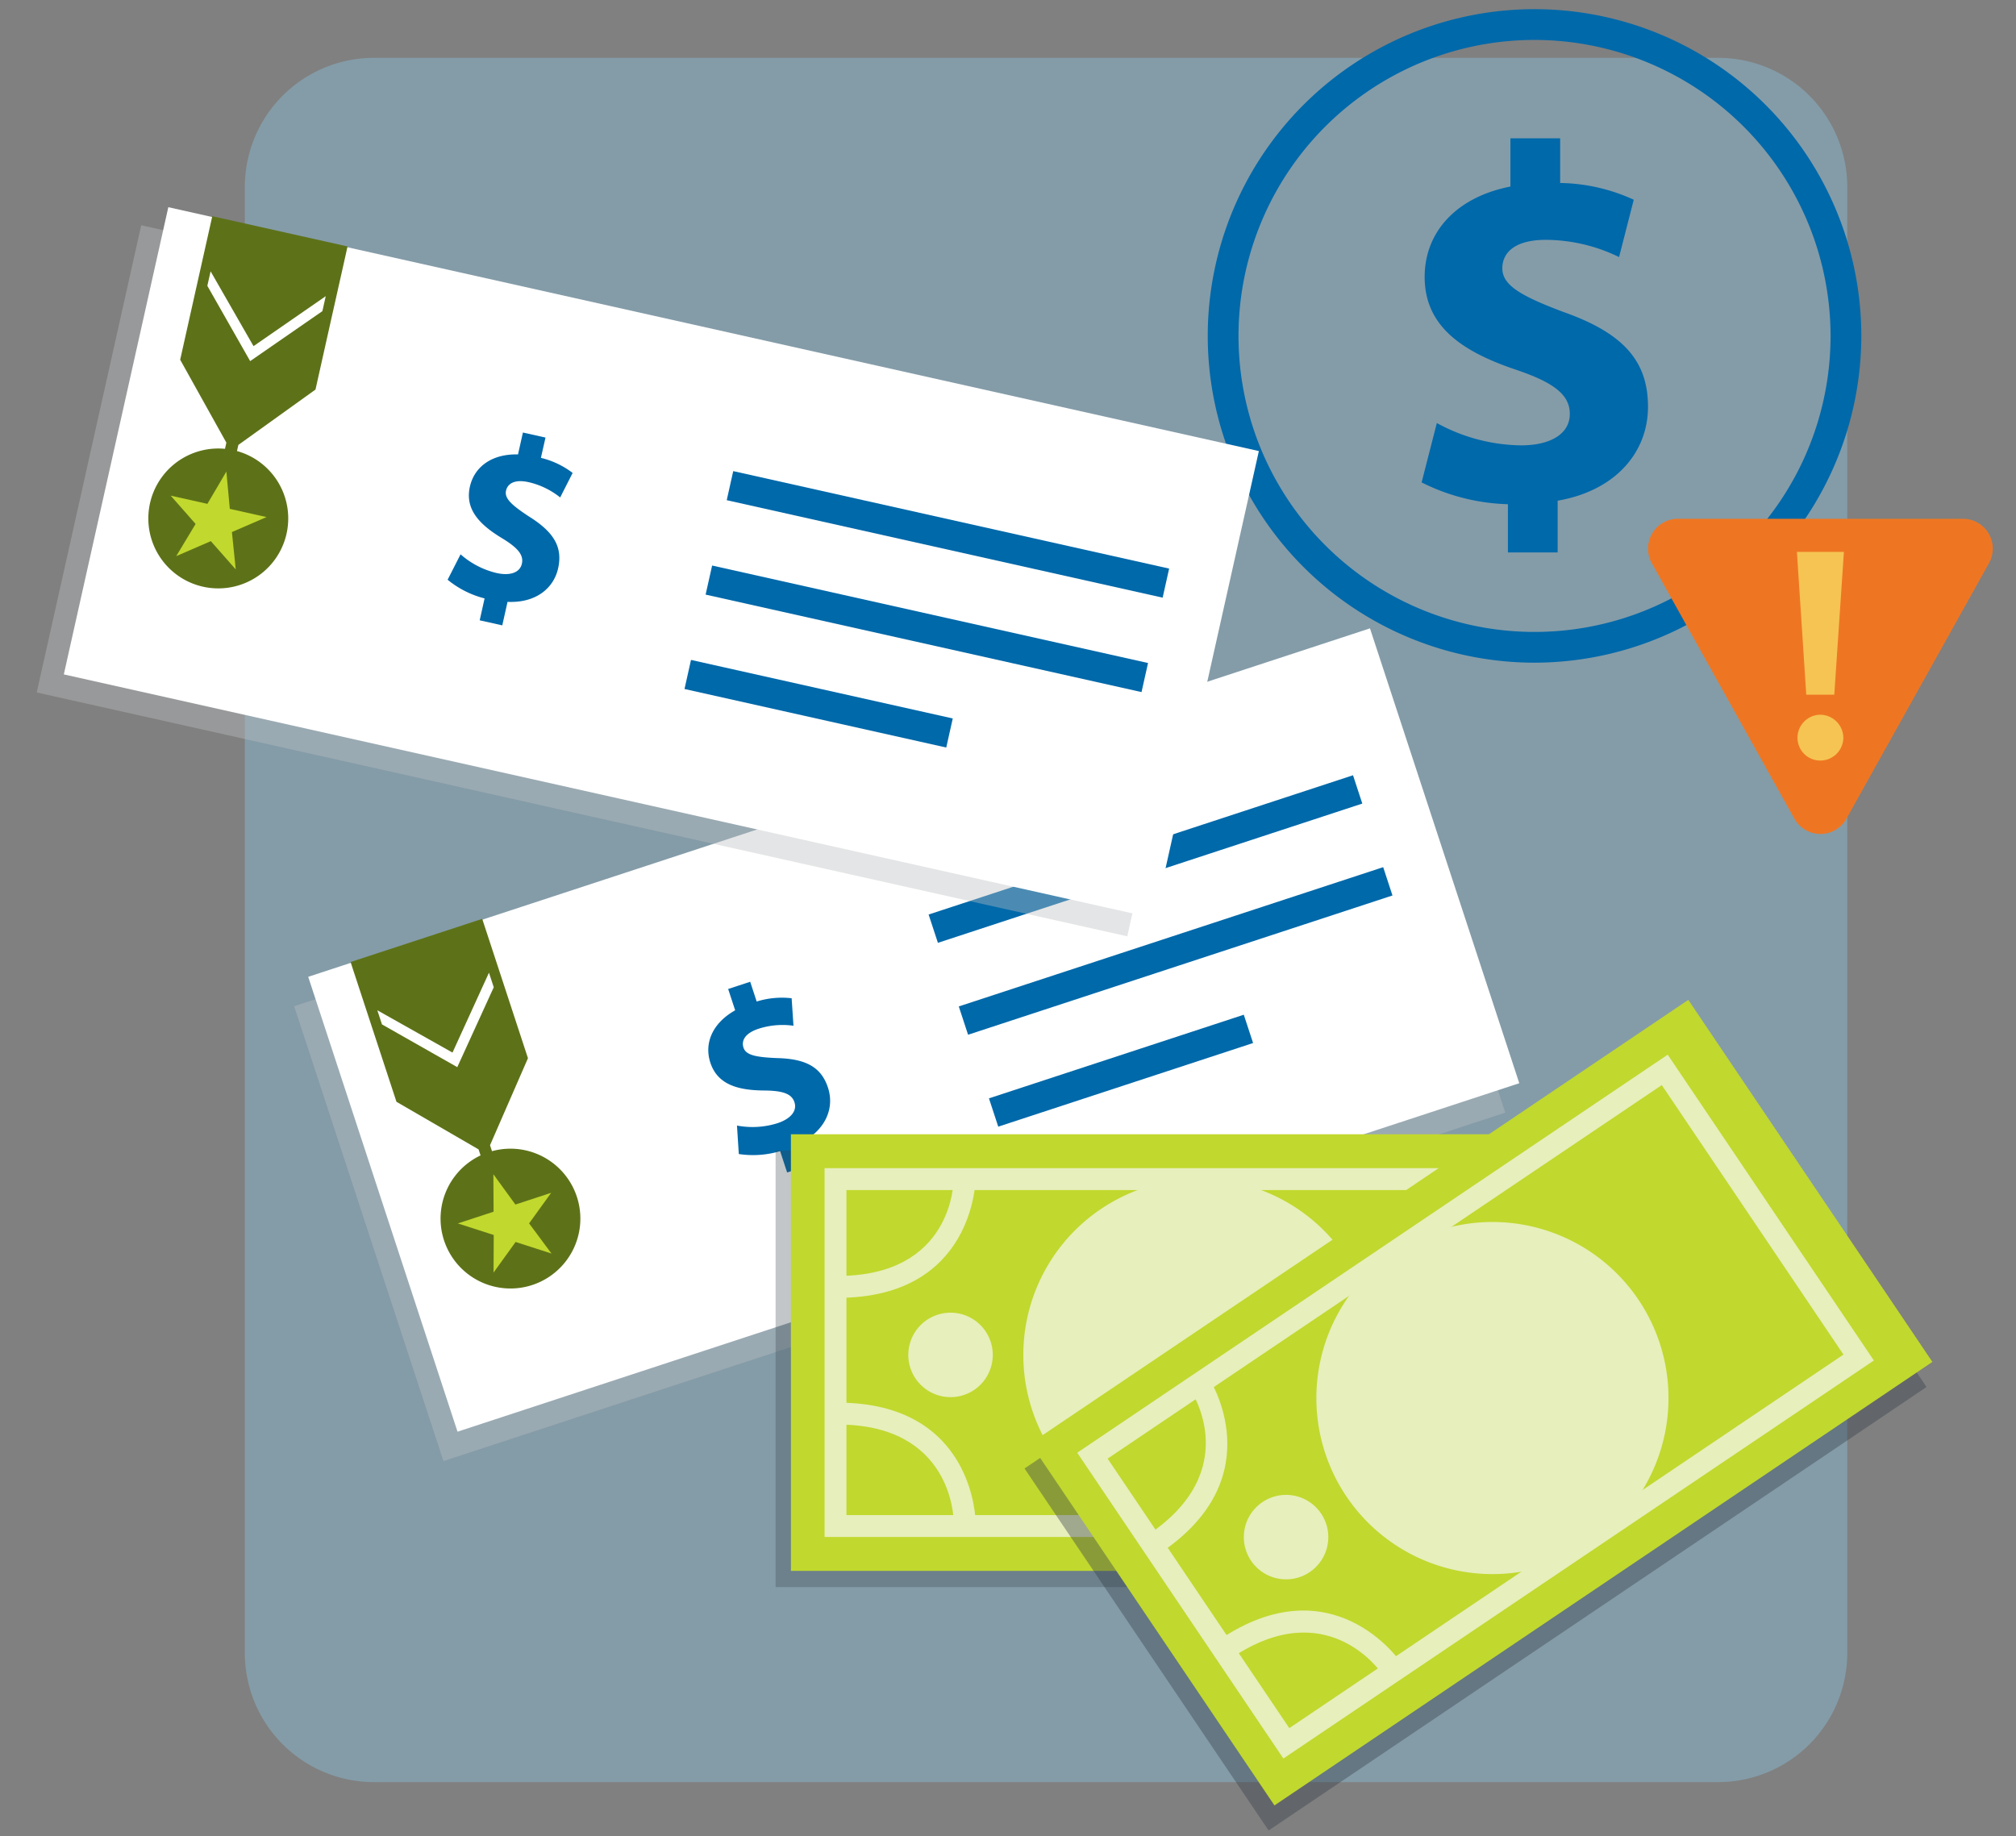 <svg id="Layer_1" data-name="Layer 1" xmlns="http://www.w3.org/2000/svg" xmlns:xlink="http://www.w3.org/1999/xlink" viewBox="0 0 219.553 200"><rect x="0" y="0" width="219.553" height="200" fill="#808080" stroke="none"/><defs><style>.cls-1{fill:none;}.cls-2{opacity:0.35;}.cls-3{clip-path:url(#clip-path);}.cls-4{fill:#8bd2f4;}.cls-5{opacity:0.4;}.cls-6{clip-path:url(#clip-path-2);}.cls-7{fill:#bcbec0;}.cls-8{fill:#fff;}.cls-9{fill:#0069aa;}.cls-10{fill:#5d7218;}.cls-11{fill:#c1d82e;}.cls-12{fill:#ee7623;}.cls-13{fill:#f6c452;}.cls-14{opacity:0.3;}.cls-15{clip-path:url(#clip-path-3);}.cls-16{fill:#343f48;}.cls-17{fill:#e7efbc;}.cls-18{clip-path:url(#clip-path-4);}.cls-19{clip-path:url(#clip-path-5);}</style><clipPath id="clip-path"><rect class="cls-1" x="26.664" y="6.3" width="174.512" height="187.797"/></clipPath><clipPath id="clip-path-2"><rect class="cls-1" x="32.037" y="71.639" width="131.892" height="87.493"/></clipPath><clipPath id="clip-path-3"><rect class="cls-1" x="84.465" y="125.3" width="86.415" height="47.557"/></clipPath><clipPath id="clip-path-4"><rect class="cls-1" x="111.576" y="111.638" width="98.235" height="87.732"/></clipPath><clipPath id="clip-path-5"><rect class="cls-1" x="4" y="24.537" width="130.146" height="77.447"/></clipPath></defs><g class="cls-2"><g class="cls-3"><path class="cls-4" d="M40.735,194.1H187.106a14.07,14.07,0,0,0,14.07-14.071V20.372A14.07,14.07,0,0,0,187.106,6.3H40.735A14.071,14.071,0,0,0,26.664,20.372V180.028A14.071,14.071,0,0,0,40.735,194.1"/></g></g><g class="cls-5"><g class="cls-6"><rect class="cls-7" x="37.132" y="89.315" width="121.7" height="52.143" transform="translate(-31.097 36.31) rotate(-18.171)"/></g></g><rect class="cls-8" x="38.661" y="86.114" width="121.7" height="52.143" transform="translate(-30.022 36.627) rotate(-18.171)"/><rect class="cls-9" x="100.424" y="91.941" width="48.645" height="3.245" transform="translate(-22.955 43.563) rotate(-18.169)"/><rect class="cls-9" x="103.71" y="101.951" width="48.645" height="3.245" transform="translate(-25.913 45.087) rotate(-18.169)"/><rect class="cls-9" x="107.48" y="114.992" width="29.21" height="3.245" transform="translate(-30.276 43.883) rotate(-18.169)"/><path class="cls-9" d="M85.722,127.7l-.762-2.322a10.349,10.349,0,0,1-4.5.313l-.2-3.1a9.089,9.089,0,0,0,4.41-.256c1.393-.458,2.17-1.308,1.849-2.286-.3-.928-1.279-1.259-3.288-1.276-2.905-.022-5.09-.658-5.868-3.028-.706-2.152.256-4.335,2.7-5.706l-.763-2.323,2.4-.786.706,2.151a9.264,9.264,0,0,1,3.808-.356l.2,2.994a8.542,8.542,0,0,0-3.792.324c-1.589.521-1.877,1.375-1.653,2.059.265.807,1.289,1.039,3.623,1.139,3.245.072,4.86,1.03,5.582,3.231.713,2.174-.216,4.538-2.866,5.949l.818,2.493Z"/><path class="cls-10" d="M53.581,125.386l-.215-.653,4.132-9.478-2.468-7.519-.567-1.728-.521-1.587-.567-1.728-.859-2.615-14.336,4.7.873,2.662.583,1.775.506,1.541.582,1.774,2.453,7.472,8.944,5.186.215.654a7.613,7.613,0,1,0,1.245-.461M41.093,110.034l8.186,4.608,3.972-8.7.521,1.587-3.972,8.7-8.2-4.655Z"/><polygon class="cls-11" points="56.131 131.193 53.732 127.895 53.754 131.973 49.861 133.251 53.77 134.51 53.751 138.602 56.153 135.271 60.061 136.53 57.622 133.246 60.024 129.915 56.131 131.193"/><path class="cls-9" d="M167.119,72.175a35.588,35.588,0,1,1,35.587-35.588A35.628,35.628,0,0,1,167.119,72.175Zm0-67.826a32.239,32.239,0,1,0,32.239,32.238A32.275,32.275,0,0,0,167.119,4.349Z"/><path class="cls-9" d="M164.22,60.169V54.917a22.254,22.254,0,0,1-9.4-2.375l1.659-6.467a19.527,19.527,0,0,0,9.175,2.431c3.15,0,5.306-1.217,5.306-3.427,0-2.1-1.769-3.428-5.859-4.809-5.915-1.99-9.949-4.754-9.949-10.115,0-4.865,3.427-8.68,9.341-9.838V15.064h5.417v4.865a19.9,19.9,0,0,1,8.015,1.825L176.325,28a18.369,18.369,0,0,0-7.96-1.878c-3.593,0-4.753,1.548-4.753,3.095,0,1.825,1.934,2.986,6.633,4.753,6.577,2.322,9.231,5.361,9.231,10.338,0,4.917-3.483,9.12-9.839,10.226v5.637Z"/><path class="cls-12" d="M216.613,61.337,201.091,89.163a3.25,3.25,0,0,1-5.677,0L179.892,61.337a3.25,3.25,0,0,1,2.839-4.833h31.043a3.25,3.25,0,0,1,2.839,4.833"/><path class="cls-13" d="M196.711,75.658l-1.017-15.546h5.117l-1.048,15.546Zm4.038,4.7a2.509,2.509,0,0,1-2.512,2.478,2.482,2.482,0,0,1-2.48-2.478,2.51,2.51,0,0,1,2.48-2.512,2.537,2.537,0,0,1,2.512,2.512"/><g class="cls-14"><g class="cls-15"><rect class="cls-16" x="84.465" y="125.302" width="86.415" height="47.554"/></g></g><rect class="cls-11" x="86.134" y="123.539" width="86.415" height="47.554"/><path class="cls-17" d="M167.352,167.4H89.8v-40.17h77.556Zm-2.387-37.784H92.182v35.4h72.783Z"/><path class="cls-17" d="M106.246,165.725l-2.386,0c0-.431-.207-10.57-12.613-10.57v-2.387c14.828,0,15,12.824,15,12.954"/><path class="cls-17" d="M106.246,128.4c0,.13-.171,12.954-15,12.954v-2.387c12.469,0,12.613-10.136,12.613-10.567Z"/><path class="cls-17" d="M130.619,128.4a19.175,19.175,0,1,1-19.175,19.175A19.175,19.175,0,0,1,130.619,128.4"/><path class="cls-17" d="M103.519,142.971a4.6,4.6,0,1,1-4.6,4.6,4.6,4.6,0,0,1,4.6-4.6"/><g class="cls-5"><g class="cls-18"><rect class="cls-16" x="117.486" y="131.726" width="86.415" height="47.554" transform="translate(-59.474 116.389) rotate(-33.986)"/></g></g><rect class="cls-11" x="118.122" y="128.994" width="86.415" height="47.554" transform="translate(-57.838 116.278) rotate(-33.986)"/><path class="cls-17" d="M181.621,114.87l22.454,33.308L139.767,191.53l-22.454-33.308Zm19.141,32.663-19.786-29.351-60.35,40.685,19.786,29.351Z"/><path class="cls-17" d="M152.47,180.945l-1.976,1.337c-.244-.357-6.081-8.65-16.368-1.715l-1.333-1.978c12.294-8.289,19.6,2.249,19.677,2.356"/><path class="cls-17" d="M131.6,149.994c.072.107,7.1,10.837-5.2,19.125l-1.334-1.978c10.34-6.97,4.793-15.455,4.552-15.813Z"/><path class="cls-17" d="M151.815,136.37a19.175,19.175,0,1,1-5.181,26.618,19.176,19.176,0,0,1,5.181-26.618"/><path class="cls-17" d="M137.49,163.6a4.6,4.6,0,1,1-1.244,6.389,4.6,4.6,0,0,1,1.244-6.389"/><g class="cls-5"><g class="cls-19"><rect class="cls-7" x="43.002" y="2.408" width="52.143" height="121.7" transform="translate(-7.735 116.86) rotate(-77.394)"/></g></g><rect class="cls-8" x="45.953" y="0.44" width="52.143" height="121.7" transform="translate(-3.508 118.202) rotate(-77.394)"/><rect class="cls-9" x="101.613" y="33.881" width="3.245" height="48.646" transform="translate(23.904 146.247) rotate(-77.394)"/><rect class="cls-9" x="99.313" y="44.163" width="3.245" height="48.646" transform="translate(12.071 152.041) rotate(-77.393)"/><rect class="cls-9" x="87.531" y="62.042" width="3.245" height="29.211" transform="translate(-5.104 146.923) rotate(-77.394)"/><path class="cls-9" d="M52.241,67.561l.533-2.385a10.368,10.368,0,0,1-4.026-2.034l1.41-2.768a9.1,9.1,0,0,0,3.92,2.036c1.431.32,2.534-.014,2.758-1.018.214-.953-.455-1.736-2.172-2.779-2.484-1.5-4.036-3.169-3.492-5.6.494-2.209,2.438-3.594,5.242-3.519l.534-2.386,2.46.55-.5,2.21a9.243,9.243,0,0,1,3.455,1.642L61.006,54.18a8.533,8.533,0,0,0-3.424-1.662c-1.632-.365-2.316.221-2.473.923-.186.829.575,1.553,2.53,2.832,2.751,1.723,3.647,3.373,3.142,5.633-.5,2.233-2.508,3.788-5.507,3.645l-.573,2.56Z"/><path class="cls-10" d="M25.808,49.13l.151-.672,8.4-6.029,1.727-7.722.4-1.775.364-1.631.4-1.774.6-2.686L23.119,23.548l-.612,2.734L22.1,28.1l-.354,1.583-.408,1.822-1.716,7.675,5.031,9.032-.151.672a7.618,7.618,0,1,0,1.306.242M22.935,29.55,27.609,37.7l7.866-5.443-.365,1.631-7.865,5.443-4.664-8.2Z"/><polygon class="cls-11" points="25.028 55.423 24.654 51.362 22.586 54.877 18.588 53.983 21.302 57.065 19.192 60.571 22.96 58.938 25.674 62.02 25.258 57.95 29.026 56.317 25.028 55.423"/></svg>